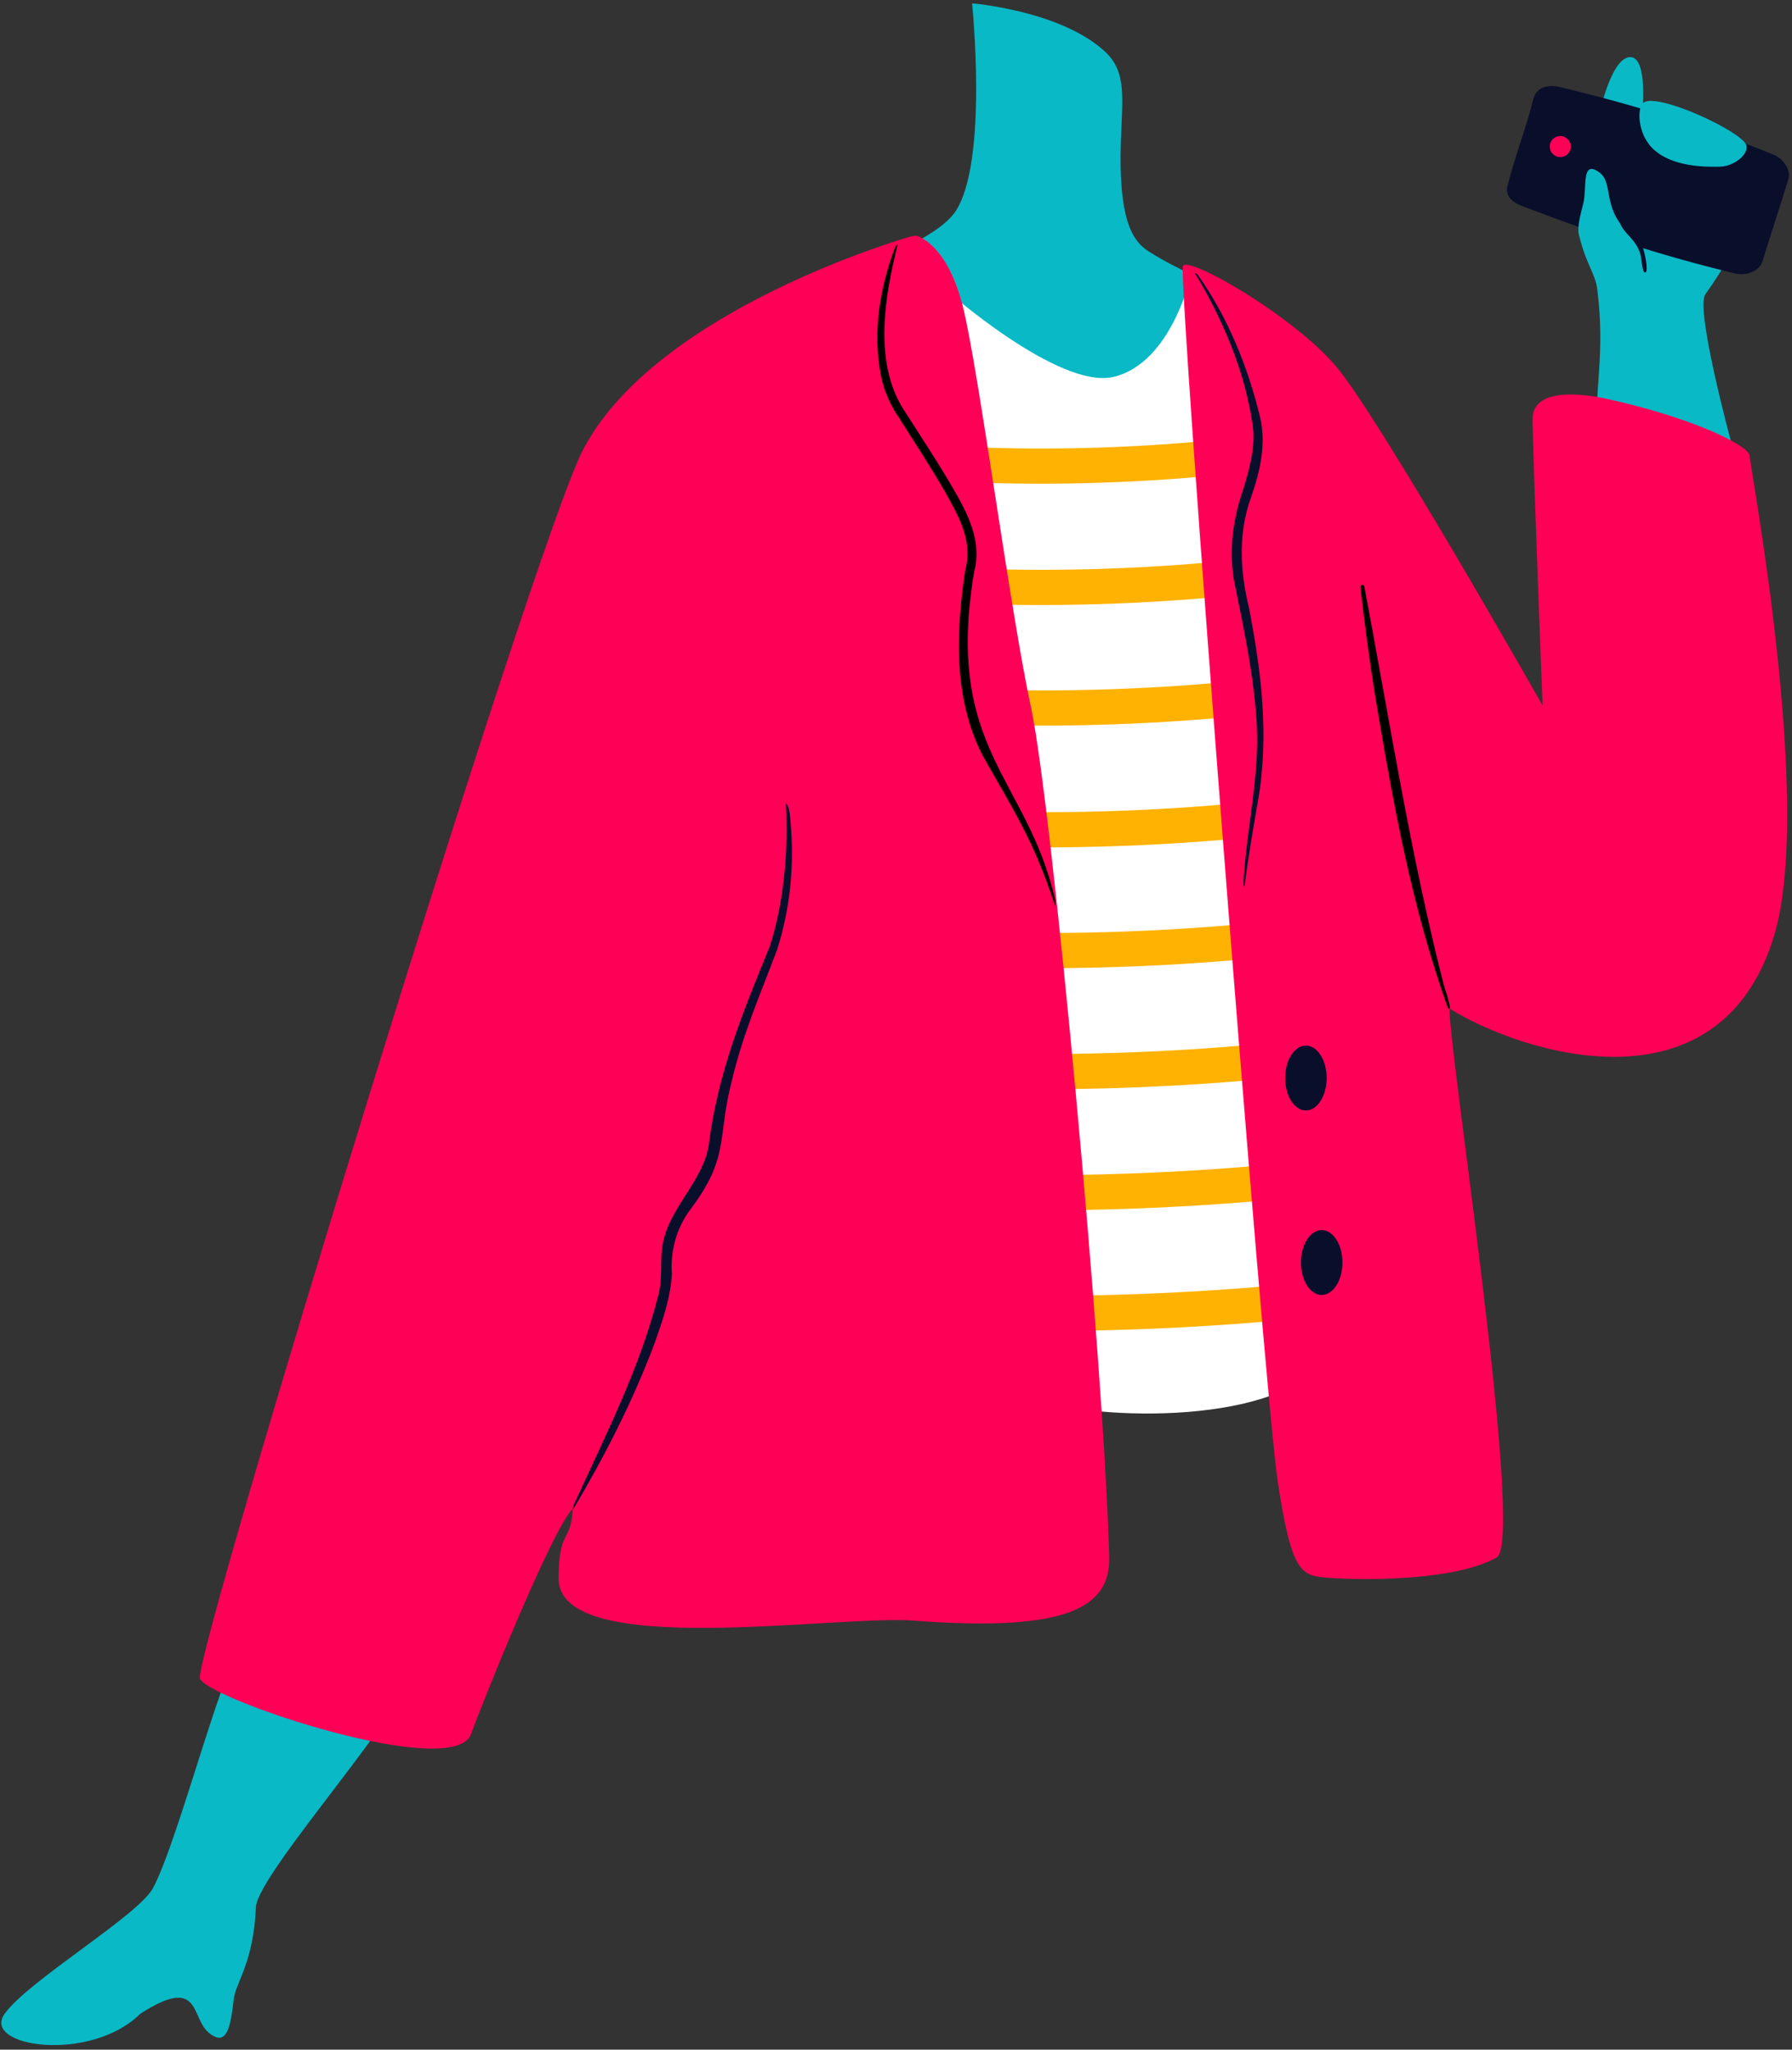 <svg viewBox="153.603 405.99 541.517 619.395" xmlns="http://www.w3.org/2000/svg" xmlns:xlink="http://www.w3.org/1999/xlink" xmlns:blush="http://design.blush" overflow="visible" width="541.517px" height="619.395px"><rect x="153.603" y="405.99" width="541.517" height="619.395" fill="#333333" stroke="none"/><g id="Upper Body/Standing/Holding Mobile 1" stroke="none" stroke-width="1" fill="none" fill-rule="evenodd"><path d="M199.794,976.618 C195.289,984.921 162.188,1004.493 155.007,1014.533 C147.826,1024.573 180.897,1029.5 196.003,1014.533 C214.32,1002.718 211.244,1015.657 216.563,1020.158 C222.08,1024.827 223.273,1018.764 224.214,1010.227 C224.775,1005.14 230.21,999.29 230.93,982.361 C231.367,972.11 279.034,919.887 279,908.671 C278.963,897.44 244.777,895.328 228.181,901.142 C222.352,903.184 207.765,961.925 199.794,976.618 Z" id="hand-1" fill="#09B9C6" blush:color="Skin-500"/><path d="M447.346,407 C447.346,407 452.293,454.645 442.401,469.783 C437.108,477.882 417,485.118 417,485.118 C417,485.118 450.787,534.388 481.465,535.746 C512.142,537.103 523.422,533.03 532.669,523.297 C541.918,513.565 520.655,491.903 520.655,491.903 C520.655,491.903 510.07,487.931 500.6,481.89 C495.547,478.668 491.567,471.737 492.31,448.733 C492.721,435.996 494.212,427.867 487.625,421.689 C474.307,409.2 447.346,407 447.346,407" id="Neck" fill="#09B9C6" blush:color="Skin-500"/><g id="Hand-2" transform="translate(609, 423)"><path d="M40.842,17.662 L28.37,15.522 C28.37,15.522 32.007,-0.26 37.492,0.263 C42.681,0.757 40.842,17.662 40.842,17.662" id="hand_" fill="#09B9C6" blush:color="Skin-500"/><path d="M21.044,44.198 C17.8,34.509 66.162,22.114 70.692,38.155 C72.785,45.569 72.569,54.338 59.944,71.902 C56.811,76.26 67.616,116.129 67.616,116.129 C67.616,116.129 39.15,116.083 27.173,108.219 C26.898,94.977 32.208,77.546 21.044,44.198 Z" id="hand_" fill="#09B9C6" blush:color="Skin-500"/><path d="M69.072,65.679 C46.248,60.132 27.143,53.898 4.654,45.295 C1.216,43.98 -0.531,41.982 0.142,39.254 C2.386,30.161 5.907,21.34 7.962,12.92 C8.864,9.224 12.458,8.464 16.039,9.318 C37.995,14.544 59.702,21.242 80.457,29.7 C83.866,31.09 85.838,34.617 84.991,37.295 C82.377,45.555 79.763,53.816 77.149,62.075 C76.301,64.754 72.678,66.408 69.072,65.679" id="Fill-8" fill="#090E2B"/><path d="M19.242,27.797 C18.958,29.533 17.319,30.711 15.583,30.427 C13.846,30.144 12.668,28.505 12.952,26.768 C13.236,25.031 14.874,23.854 16.611,24.138 C18.347,24.422 19.525,26.06 19.242,27.797" id="Fill-10" fill="#FF0057"/><path d="M21.72,53.927 C24.576,65.353 26.91,64.269 28.419,76.137 C33.742,74.842 34.109,74.135 38.866,71.555 C40.89,65.829 41.475,60.849 38.936,56.001 C37.86,53.947 35.954,53.201 33.73,49.874 C29.591,43.687 31.619,37.813 27.935,35.115 C22.358,31.033 24.241,39.504 23.058,44.397 C22.215,47.88 21.132,51.574 21.72,53.927" id="hand_" fill="#09B9C6" blush:color="Skin-500"/><path d="M41.395,13.892 C46.197,11.186 70.905,22.747 72.291,26.812 C73.185,29.432 68.836,33.202 64.478,33.349 C47.935,33.91 43.562,27.661 42.322,25.768 C39.298,21.154 39.523,14.948 41.395,13.892" id="hand_" fill="#09B9C6" blush:color="Skin-500"/><path d="M34.101,50.363 C35.844,52.74 38.76,53.714 40.382,56.26 C41.731,58.673 42.674,64.675 41.95,65.233 C40.821,66.102 40.702,61.064 40.272,59.685 C38.846,55.11 35.456,53.8 34.101,50.363" id="Fill-54" fill="#090E2B"/></g><g id="T-Shirt" transform="translate(439, 489)"><path d="M2.84217094e-14,4.21 C2.84217094e-14,4.21 34.544,34.891 51.172,30.872 C68.73,26.628 74.549,-1.42108547e-13 74.549,-1.42108547e-13 L113.737,328.86 C99.187,347.968 42.44,346.602 23.186,338.598 C3.931,330.594 2.511,44.162 2.84217094e-14,4.21" id="tshirt" fill="#FFF"/><path d="M130.952,302.05 C131.553,305.547 132.157,309.043 132.764,312.538 C92.962,317.7 52.741,319.886 12.436,319.048 C12.355,315.5 12.278,311.953 12.204,308.406 C51.981,309.256 91.675,307.121 130.952,302.05 Z M125.973,265.894 C126.553,269.394 127.137,272.892 127.725,276.39 C89.727,281.3 51.323,283.369 12.833,282.551 C12.773,279.004 12.716,275.458 12.662,271.911 C50.622,272.739 88.498,270.717 125.973,265.894 Z M118.882,229.919 C119.432,233.422 119.984,236.925 120.541,240.427 C84.335,244.98 47.742,246.825 11.07,245.918 C11.04,242.372 11.015,238.826 10.992,235.281 C47.136,236.192 83.199,234.389 118.882,229.919 Z M112.889,193.833 C113.411,197.34 113.937,200.846 114.466,204.352 C80.058,208.601 45.279,210.279 10.424,209.339 C10.421,205.794 10.422,202.248 10.428,198.704 C44.755,199.643 79.004,198.004 112.889,193.833 Z M107.88,157.658 C108.378,161.166 108.88,164.675 109.386,168.184 C76.78,172.179 43.819,173.74 10.778,172.817 C10.799,169.273 10.824,165.728 10.853,162.184 C43.365,163.103 75.798,161.579 107.88,157.658 Z M96.692,121.906 C97.13,125.423 97.572,128.938 98.017,132.454 C67.182,135.884 36.024,137.011 4.803,135.788 C4.885,132.245 4.971,128.702 5.061,125.16 C35.752,126.37 66.382,125.269 96.692,121.906 Z M93.728,85.56 C94.15,89.078 94.574,92.595 95.004,96.113 C65.981,99.391 36.643,100.505 7.235,99.403 C7.334,95.861 7.436,92.32 7.541,88.778 C36.42,89.864 65.23,88.776 93.728,85.56 Z M86.888,49.444 C87.267,52.965 87.65,56.487 88.038,60.008 C60.807,62.941 33.281,63.84 5.69,62.659 C5.831,59.12 5.975,55.581 6.123,52.041 C33.185,53.2 60.183,52.319 86.888,49.444 Z" id="stripe" fill="#FFB201"/></g><g id="Jacket-1" transform="translate(214, 477)"><path d="M214.344,0.597 C213.588,0.819 137.951,22.531 115.799,64.865 C100.884,93.37 -2.169,430.062 0.035,436.229 C2.239,442.394 76.857,467.473 81.985,452.942 C84.771,445.049 106.285,391.284 112.686,384.888 C112.097,395.703 108.421,390.73 108.421,406.058 C108.421,430.581 192.058,416.949 215.772,418.736 C261.607,422.191 275.192,415.017 274.788,399.504 C273.275,341.528 257.473,171.984 251.144,142.715 C244.816,113.445 235.323,40.668 230.577,21.682 C225.831,2.696 216.869,0.286 216.518,0.233 C216.167,0.18 215.101,0.375 214.344,0.597 Z" id="jacket-2" fill="#FF0057"/><path d="M210.825,3.039 C206.826,19.151 203.396,39.22 213.294,53.744 C218.034,61.13 222.874,68.456 227.328,76.094 C231.865,83.902 236.463,92.357 233.996,101.669 C224.96,155.399 249.971,163.908 258.385,200.662 C258.617,201.677 258.541,203.151 258.401,202.586 C257.056,198.452 255.021,192.852 253.289,188.847 C248.642,177.68 242.166,167.383 236.294,156.842 C227.704,139.696 228.488,119.696 231.292,101.292 C233.657,92.417 229.308,84.939 225.056,77.4 C220.7,69.853 215.891,62.505 211.182,55.1 C208.679,51.466 206.733,47.072 205.854,42.696 C203.232,29.538 205.414,16.302 210.014,3.938 C210.297,3.181 210.981,2.583 210.825,3.039" id="Fill-38" fill="#000"/><path d="M112.982,383.795 C122.506,362.789 132.802,342.923 138.516,320.491 C139.804,315.893 139.112,311.373 139.614,306.74 C140.753,294.613 152.398,286.125 153.861,274.461 C156.504,253.386 164.202,234.516 172.164,215.132 C176.483,202.034 177.858,185.984 177.1,172.256 C176.953,171.152 178.014,172.425 178.305,175.227 C179.763,189.257 178.689,202.39 174.475,215.892 C169.57,228.9 163.978,241.746 160.822,255.328 C156.101,273.521 160.368,278.549 147.812,295.024 C143.83,300.724 142.174,307.174 142.636,313.977 C142.234,321.197 139.828,328.018 137.484,334.716 C130.92,352.254 122.39,368.907 112.881,384.999 C112.629,385.444 112.735,384.28 112.982,383.795" id="Fill-42" fill="#090E2B"/></g><g id="Jacket-2" transform="translate(511, 486)"><path d="M0.068,0.368 C-1.504,3.565 24.531,340.094 28.726,367.763 C32.922,395.431 35.802,396.226 43.982,396.798 C56.765,397.691 82.859,397.44 94.87,390.651 C103.603,385.715 79.979,234.986 80.66,224.774 C102.445,238.389 161.939,257.274 178.626,203.046 C190.847,163.326 171.361,61.061 171.361,57.868 C171.361,54.676 154.322,46.403 129.386,40.782 C125.825,39.978 105.44,35.368 105.703,46.983 C106.151,66.861 108.754,133.175 108.754,133.175 C108.754,133.175 59.406,46.172 46.431,30.81 C33.456,15.449 1.639,-2.829 0.068,0.368" id="jacket-1" fill="#FF0057"/><path d="M18.437,185.408 C19.428,169.839 23.227,154.448 22.382,138.807 C21.594,125.262 18.841,111.717 16.117,98.413 C13.755,88.641 14.783,78.2 18.008,68.772 C20.028,62.347 22.078,55.039 21.186,48.801 C19.404,36.32 15.333,24.79 9.734,13.493 C7.996,10.014 5.812,5.873 3.671,2.631 C3.435,2.34 4.26,2.631 4.492,2.957 C13.498,15.679 19.605,30.463 23.364,46.008 C25.295,53.992 23.414,62.239 20.865,69.665 C16.677,81.04 17.238,92.033 20.02,103.628 C23.735,122.895 26.224,142.254 22.708,162.276 C21.353,169.997 19.637,179.895 18.731,187.669 C18.682,188.176 18.217,187.976 18.437,185.408" id="Fill-40" fill="#090E2B"/><path d="M43.499,245.764 C43.499,251.176 40.69,255.564 37.227,255.564 C33.763,255.564 30.955,251.176 30.955,245.764 C30.955,240.351 33.763,235.963 37.227,235.963 C40.69,235.963 43.499,240.351 43.499,245.764" id="Fill-44" fill="#090E2B"/><path d="M48.273,301.516 C48.273,306.928 45.464,311.316 42.001,311.316 C38.537,311.316 35.729,306.928 35.729,301.516 C35.729,296.103 38.537,291.716 42.001,291.716 C45.464,291.716 48.273,296.103 48.273,301.516" id="Fill-46" fill="#090E2B"/><path d="M54.874,97.203 C62.31,136.49 68.784,177.939 78.622,216.586 C78.752,217.769 82.012,226.239 80.164,224.621 C69.101,193.966 63.409,161.665 58.053,129.615 C56.363,118.902 54.895,108.157 53.724,97.368 C53.64,96.685 54.751,96.455 54.874,97.203" id="Fill-48" fill="#000"/></g></g></svg>